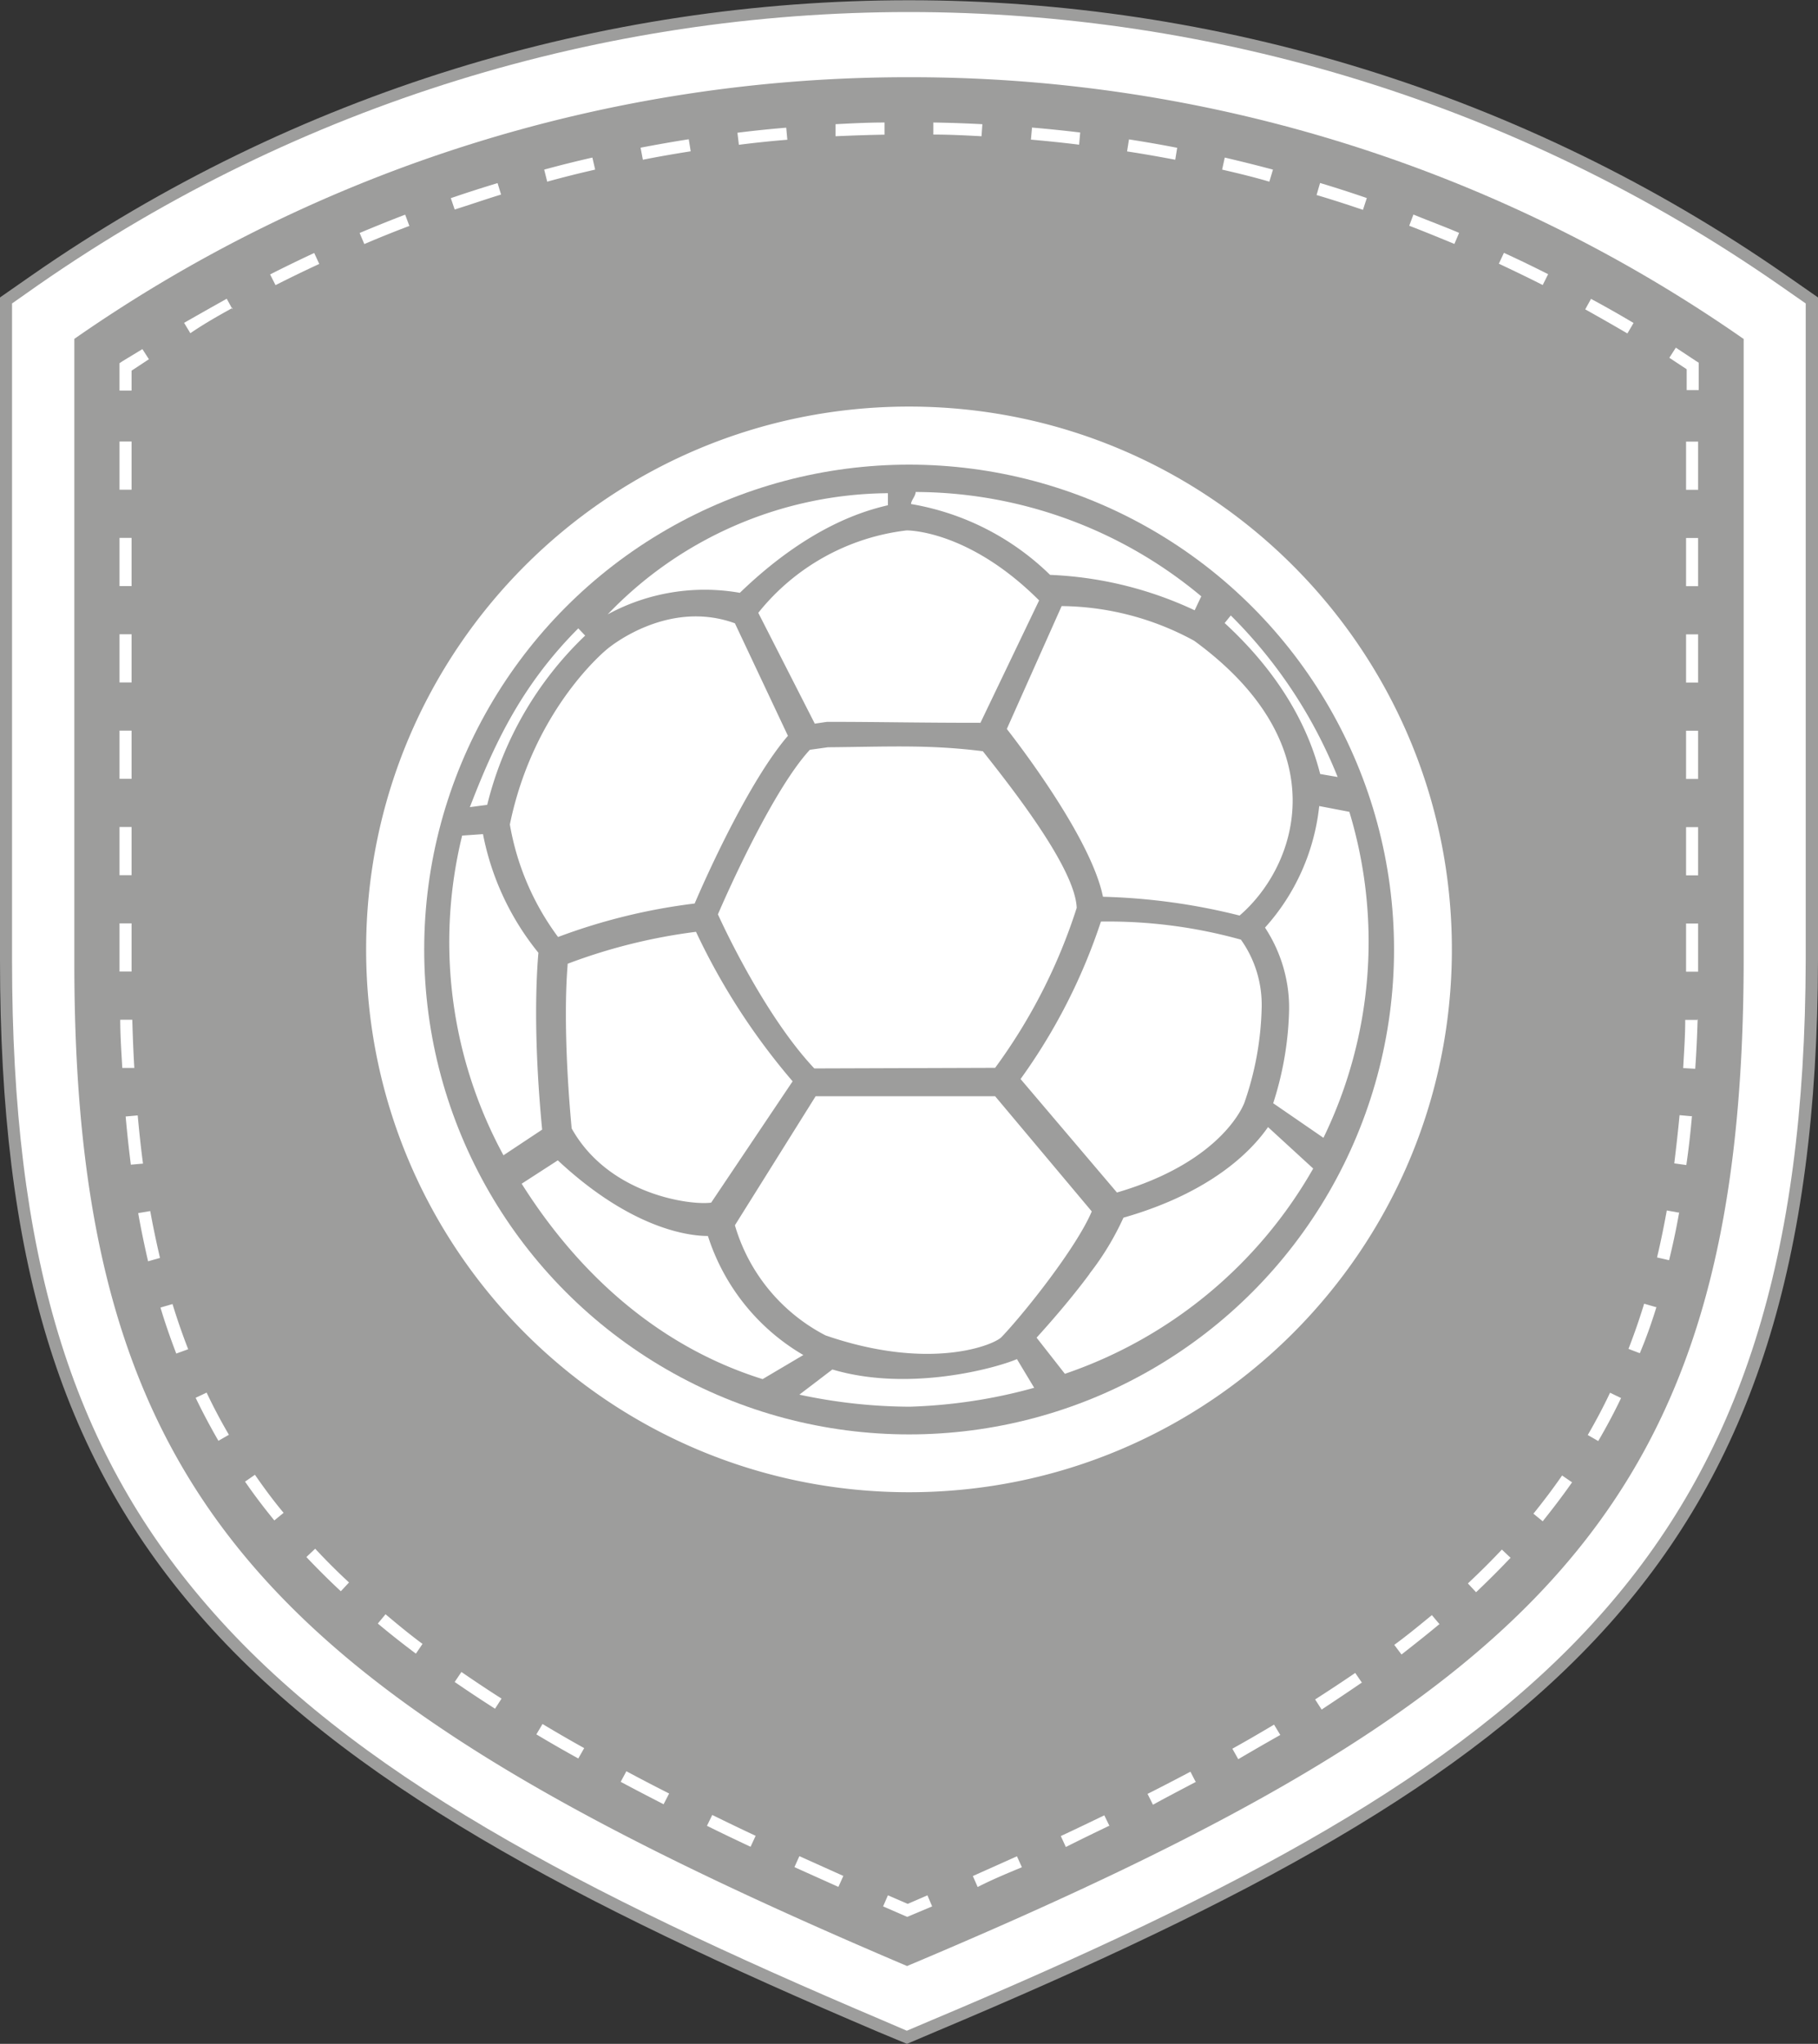 <svg xmlns="http://www.w3.org/2000/svg" viewBox="0 0 150.9 169.66"><rect x="0" y="0" width="150.9" height="169.66" fill="#333333" stroke="none"/><path d="M73.07 168.17c-25-10.61-44.13-20.56-56.27-34.59C5.37 120.37.5 104.25.5 79.69V24.93l2.43-1.69c43.58-30.3 101.42-30.3 145 0l2.43 1.69v54.76c-.12 49.82-21.59 66.89-72.91 88.49l-2.21.93z" style="fill:#fff"/><path d="m75.28 169.66-2.4-1C47.82 158 28.62 148 16.42 133.9 4.91 120.6 0 104.39 0 79.69v-55l2.64-1.84c43.77-30.44 101.85-30.44 145.62 0l2.64 1.84v55c-.12 50.1-21.68 67.26-73.22 88.95zM1 25.19v54.5c0 24.43 4.84 40.45 16.18 53.56 12.07 14 31.15 23.87 56.09 34.46l2 .86 2-.85c51.11-21.51 72.49-38.5 72.61-88V25.19l-2.21-1.54c-43.43-30.2-101.05-30.2-144.48 0z" style="fill:#9d9d9c"/><path d="M75.45 6.41c-24.77-.03-48.96 7.55-69.28 21.72v51.8c0 45 16.74 61 69.12 83.27 52.6-22.14 69.34-38.23 69.44-83.27V28.14A120.7 120.7 0 0 0 75.45 6.41" style="fill:#9d9d9c"/><path d="m75.3 159.12-2-.87.4-.92 1.64.71 1.64-.71.39.92zm-5.3-3.4-3.65-1.64-.41.91 3.65 1.64zm-7.28-3.33a205 205 0 0 1-3.6-1.73l-.44.9c1.17.58 2.38 1.16 3.62 1.74zm-7.18-3.51c-1.22-.62-2.4-1.23-3.55-1.85l-.47.88c1.16.62 2.35 1.24 3.56 1.86zm-7.05-3.77c-1.19-.66-2.34-1.33-3.46-2l-.51.86c1.12.67 2.28 1.34 3.48 2zM41.63 141c-1.15-.73-2.27-1.48-3.33-2.21l-.56.83c1.06.73 2.19 1.48 3.35 2.22zm-6.56-4.54C34 135.67 33 134.84 32 134l-.64.77c1 .84 2.07 1.68 3.16 2.5zm-6.1-5.1c-1-.92-1.93-1.86-2.81-2.8l-.73.69c.9.95 1.86 1.91 2.86 2.84zm-5.43-5.78c-.84-1-1.64-2.09-2.38-3.16l-.82.57c.75 1.09 1.57 2.17 2.43 3.22zM19 119.1a45 45 0 0 1-1.85-3.5l-.91.43c.58 1.21 1.22 2.41 1.89 3.57zm-3.38-7.1c-.47-1.21-.91-2.47-1.3-3.75l-1 .29c.39 1.31.84 2.59 1.31 3.82zm-2.34-7.58c-.29-1.25-.57-2.56-.81-3.89l-1 .17c.24 1.36.52 2.69.82 4zm-1.41-7.83c-.17-1.26-.31-2.59-.44-4l-1 .09c.12 1.38.27 2.73.43 4zm-.72-7.94c-.08-1.3-.13-2.63-.17-4h-1c0 1.37.1 2.71.17 4zm-.23-8v-4h-1v4zm0-12h-1v4h1zm0-8h-1v4h1zm0-8h-1v4h1zm0-8h-1v4h1zm0-8h-1v4h1zm0-5.88 1.44-.95-.54-.84L10.14 30l-.22.15v2.27h1zm8.38-5.09-.48-.88c-1.19.66-2.38 1.34-3.54 2l.52.86c1.14-.78 2.32-1.45 3.5-2.1zm116.29 1.13a90 90 0 0 0-3.53-2l-.48.87c1.16.65 2.34 1.32 3.5 2zM26.5 21.91l-.42-.91c-1.22.57-2.46 1.17-3.66 1.78l.45.89c1.2-.61 2.42-1.2 3.63-1.76m102 .85c-1.21-.61-2.44-1.21-3.67-1.77l-.42.9c1.21.57 2.44 1.16 3.64 1.77zm-94.52-4-.35-.94c-1.26.48-2.54 1-3.78 1.52l.39.92c1.19-.51 2.45-1.02 3.7-1.49h.04Zm87.13.57c-1.25-.53-2.52-1-3.79-1.52l-.35.93c1.25.48 2.52 1 3.75 1.51zm-79.52-3.18-.29-.95c-1.29.39-2.6.81-3.88 1.25l.32.94c1.26-.39 2.57-.85 3.85-1.24m71.86.29c-1.28-.44-2.58-.86-3.88-1.25l-.29 1c1.29.38 2.58.8 3.85 1.23zM49.4 14.08l-.23-1c-1.32.3-2.65.63-4 1l.25 1c1.34-.37 2.66-.7 3.98-1m56.26 0c-1.3-.35-2.64-.68-4-1l-.22 1c1.31.3 2.63.62 3.92 1zm-48.33-1.52-.16-1c-1.34.21-2.69.45-4 .7l.19 1c1.3-.26 2.64-.49 3.97-.7m40.38-.29c-1.32-.26-2.67-.49-4-.7l-.16 1c1.33.2 2.67.44 4 .69zm-32.36-.67-.09-1c-1.35.11-2.71.25-4.05.42l.12 1q1.995-.255 4.02-.42m24.31-.6c-1.33-.16-2.69-.3-4-.41l-.09 1c1.35.12 2.7.26 4 .42zm-16.24.17v-1c-1.35 0-2.72.07-4.07.14v1c1.37-.06 2.73-.11 4.07-.13Zm8.12-.86c-1.35-.07-2.72-.12-4.07-.14v1c1.33 0 2.69.07 4 .14zM141 30.11l-.22-.14-1.68-1.11-.54.84 1.44.95v1.73h1zM84.82 155l-.41-.91-3.66 1.64.4.91c1.25-.64 2.47-1.14 3.67-1.64m7.28-3.41-.44-.9c-1.18.57-2.38 1.15-3.61 1.72l.42.91c1.24-.63 2.45-1.21 3.63-1.78zm7.17-3.63-.46-.89c-1.16.61-2.34 1.23-3.56 1.84l.45.9c1.22-.67 2.41-1.29 3.57-1.9zm7-3.94-.52-.86c-1.12.67-2.27 1.34-3.46 2l.49.87c1.22-.72 2.39-1.39 3.52-2.03zm6.78-4.33-.56-.82c-1.07.73-2.19 1.47-3.33 2.2l.54.84c1.18-.78 2.3-1.53 3.38-2.27zm6.44-4.86-.64-.76c-1 .82-2 1.65-3.12 2.47l.6.8c1.12-.88 2.19-1.72 3.19-2.56zm5.9-5.51-.73-.69c-.89.95-1.84 1.89-2.82 2.81l.68.73c1.03-.98 1.99-1.94 2.9-2.9zm5.1-6.27-.83-.57c-.74 1.07-1.54 2.13-2.38 3.17l.77.63c.89-1.11 1.71-2.19 2.47-3.28zm4.06-7-.91-.44c-.56 1.19-1.19 2.37-1.85 3.51l.87.5c.7-1.2 1.34-2.4 1.92-3.62zm2.92-7.54-1-.29c-.39 1.28-.83 2.54-1.3 3.75l.94.36c.54-1.27.99-2.56 1.39-3.86zm1.88-7.85-1-.18c-.24 1.33-.51 2.64-.81 3.9l1 .23c.32-1.31.6-2.61.84-3.99zm1.06-8-1-.09c-.13 1.37-.28 2.7-.44 4l1 .14c.2-1.35.35-2.71.47-4.08zm.47-8h-1c0 1.36-.1 2.69-.17 4l1 .06c.1-1.42.16-2.72.2-4.13zm.07-8h-1v4h1zm0-8h-1v4h1zm0-8h-1v4h1zm0-8h-1v4h1zm0-8h-1v4h1zm0-8h-1v4h1zM120.51 78.81c0 24.89-20.17 45.06-45.06 45.06S30.39 103.7 30.39 78.81s20.17-45.06 45.06-45.06 45.06 20.17 45.06 45.06" style="fill:#fff"/><circle cx="75.46" cy="78.82" r="40.25" style="fill:#9d9d9c"/><path d="M58.76 102.6c-2 0-6.68-.88-12.46-6.28l-3 1.94c4.71 7.47 11.36 13.52 20 16.22l3.38-2c-3.77-2.2-6.59-5.72-7.92-9.88M57.77 77.35c-3.64.46-7.22 1.35-10.65 2.65-.06.83-.15 2-.15 4.15 0 2.42.12 5.65.48 9.52 3.08 5.52 9.89 6.4 11.58 6.16l6.76-10.07a55 55 0 0 1-8.02-12.41M112 67.39l-2.5-.48c-.4 3.75-1.97 7.29-4.5 10.09 1.32 2.01 2.02 4.36 2 6.76-.05 2.66-.5 5.29-1.32 7.82l4.17 2.87c4.1-8.43 4.87-18.09 2.15-27.06M44.5 84.09c0-2.52.12-4.19.19-5a22.35 22.35 0 0 1-4.6-9.85l-1.73.12c-2.2 8.97-.98 18.43 3.43 26.54L45 93.77c-.38-3.95-.5-7.22-.5-9.68M42.32 68.44c.58 3.38 1.95 6.58 4 9.34A49.2 49.2 0 0 1 57.66 75c1-2.35 4.55-10.22 7.74-13.92L61 51.74c-5.71-2.08-10.65 2.18-10.59 2.13s-6.09 4.83-8.09 14.57M69.09 113.68l-2.74 2.09c3.02.65 6.09.99 9.18 1 3.49-.11 6.95-.63 10.31-1.57l-1.43-2.38c-1.75.75-8.97 2.75-15.32.86M84.71 89.57l8 9.42c8.89-2.6 10.57-7.44 10.58-7.46.88-2.51 1.36-5.13 1.43-7.79.07-2.05-.53-4.07-1.72-5.74a41 41 0 0 0-11.62-1.5 48 48 0 0 1-6.67 13.07M90.44 105.74c-1.56 2.11-3.33 4.12-4.4 5.3l2.35 3A37.7 37.7 0 0 0 109 97l-3.75-3.44c-1.39 2-4.73 5.44-12 7.52a23.2 23.2 0 0 1-2.8 4.63M67.7 91 61 101.71c1.15 3.95 3.87 7.25 7.52 9.14 8.69 3 14 .79 14.61.14 1.84-1.92 6.21-7.4 7.49-10.43L82.6 91zM91.55 74.44c3.83.1 7.63.62 11.34 1.56 4.82-4.15 8.18-14.09-3.77-22.81a23.37 23.37 0 0 0-11-2.88l-4.55 10.2c1.72 2.21 7.06 9.39 7.98 13.93M68.65 59.92c4.26 0 7.36.08 12.73.08l4.87-10.16c-5.9-5.9-11-5.81-11-5.81a18.53 18.53 0 0 0-12.31 6.84l4.69 9.2zM87.16 47.72c4.16.17 8.24 1.17 12 2.94l.55-1.16A37.12 37.12 0 0 0 76 40.84c0 .34-.38.7-.38 1 4.36.74 8.38 2.79 11.54 5.88M82.6 88.64c2.96-4.03 5.25-8.52 6.77-13.28-.13-3.3-5.42-10-7.79-13-4.48-.57-7.93-.37-12.86-.33l-1.5.21c-3 3.25-6.74 11.58-7.63 13.66.84 1.85 4.16 8.71 8 12.79zM61.41 49.21c5.81-5.61 10.47-6.84 12.29-7.27v-1c-8.79.07-17.19 3.7-23.26 10.06 3.35-1.82 7.22-2.45 10.97-1.79M101.65 51.72C107.4 57 109 62 109.58 64.25l1.45.25a39.7 39.7 0 0 0-8.87-13.41zM48.57 52.76a28.95 28.95 0 0 0-8.13 14.05L39 67c1.93-5 4.17-10 9-14.84z" style="fill:#fff"/></svg>